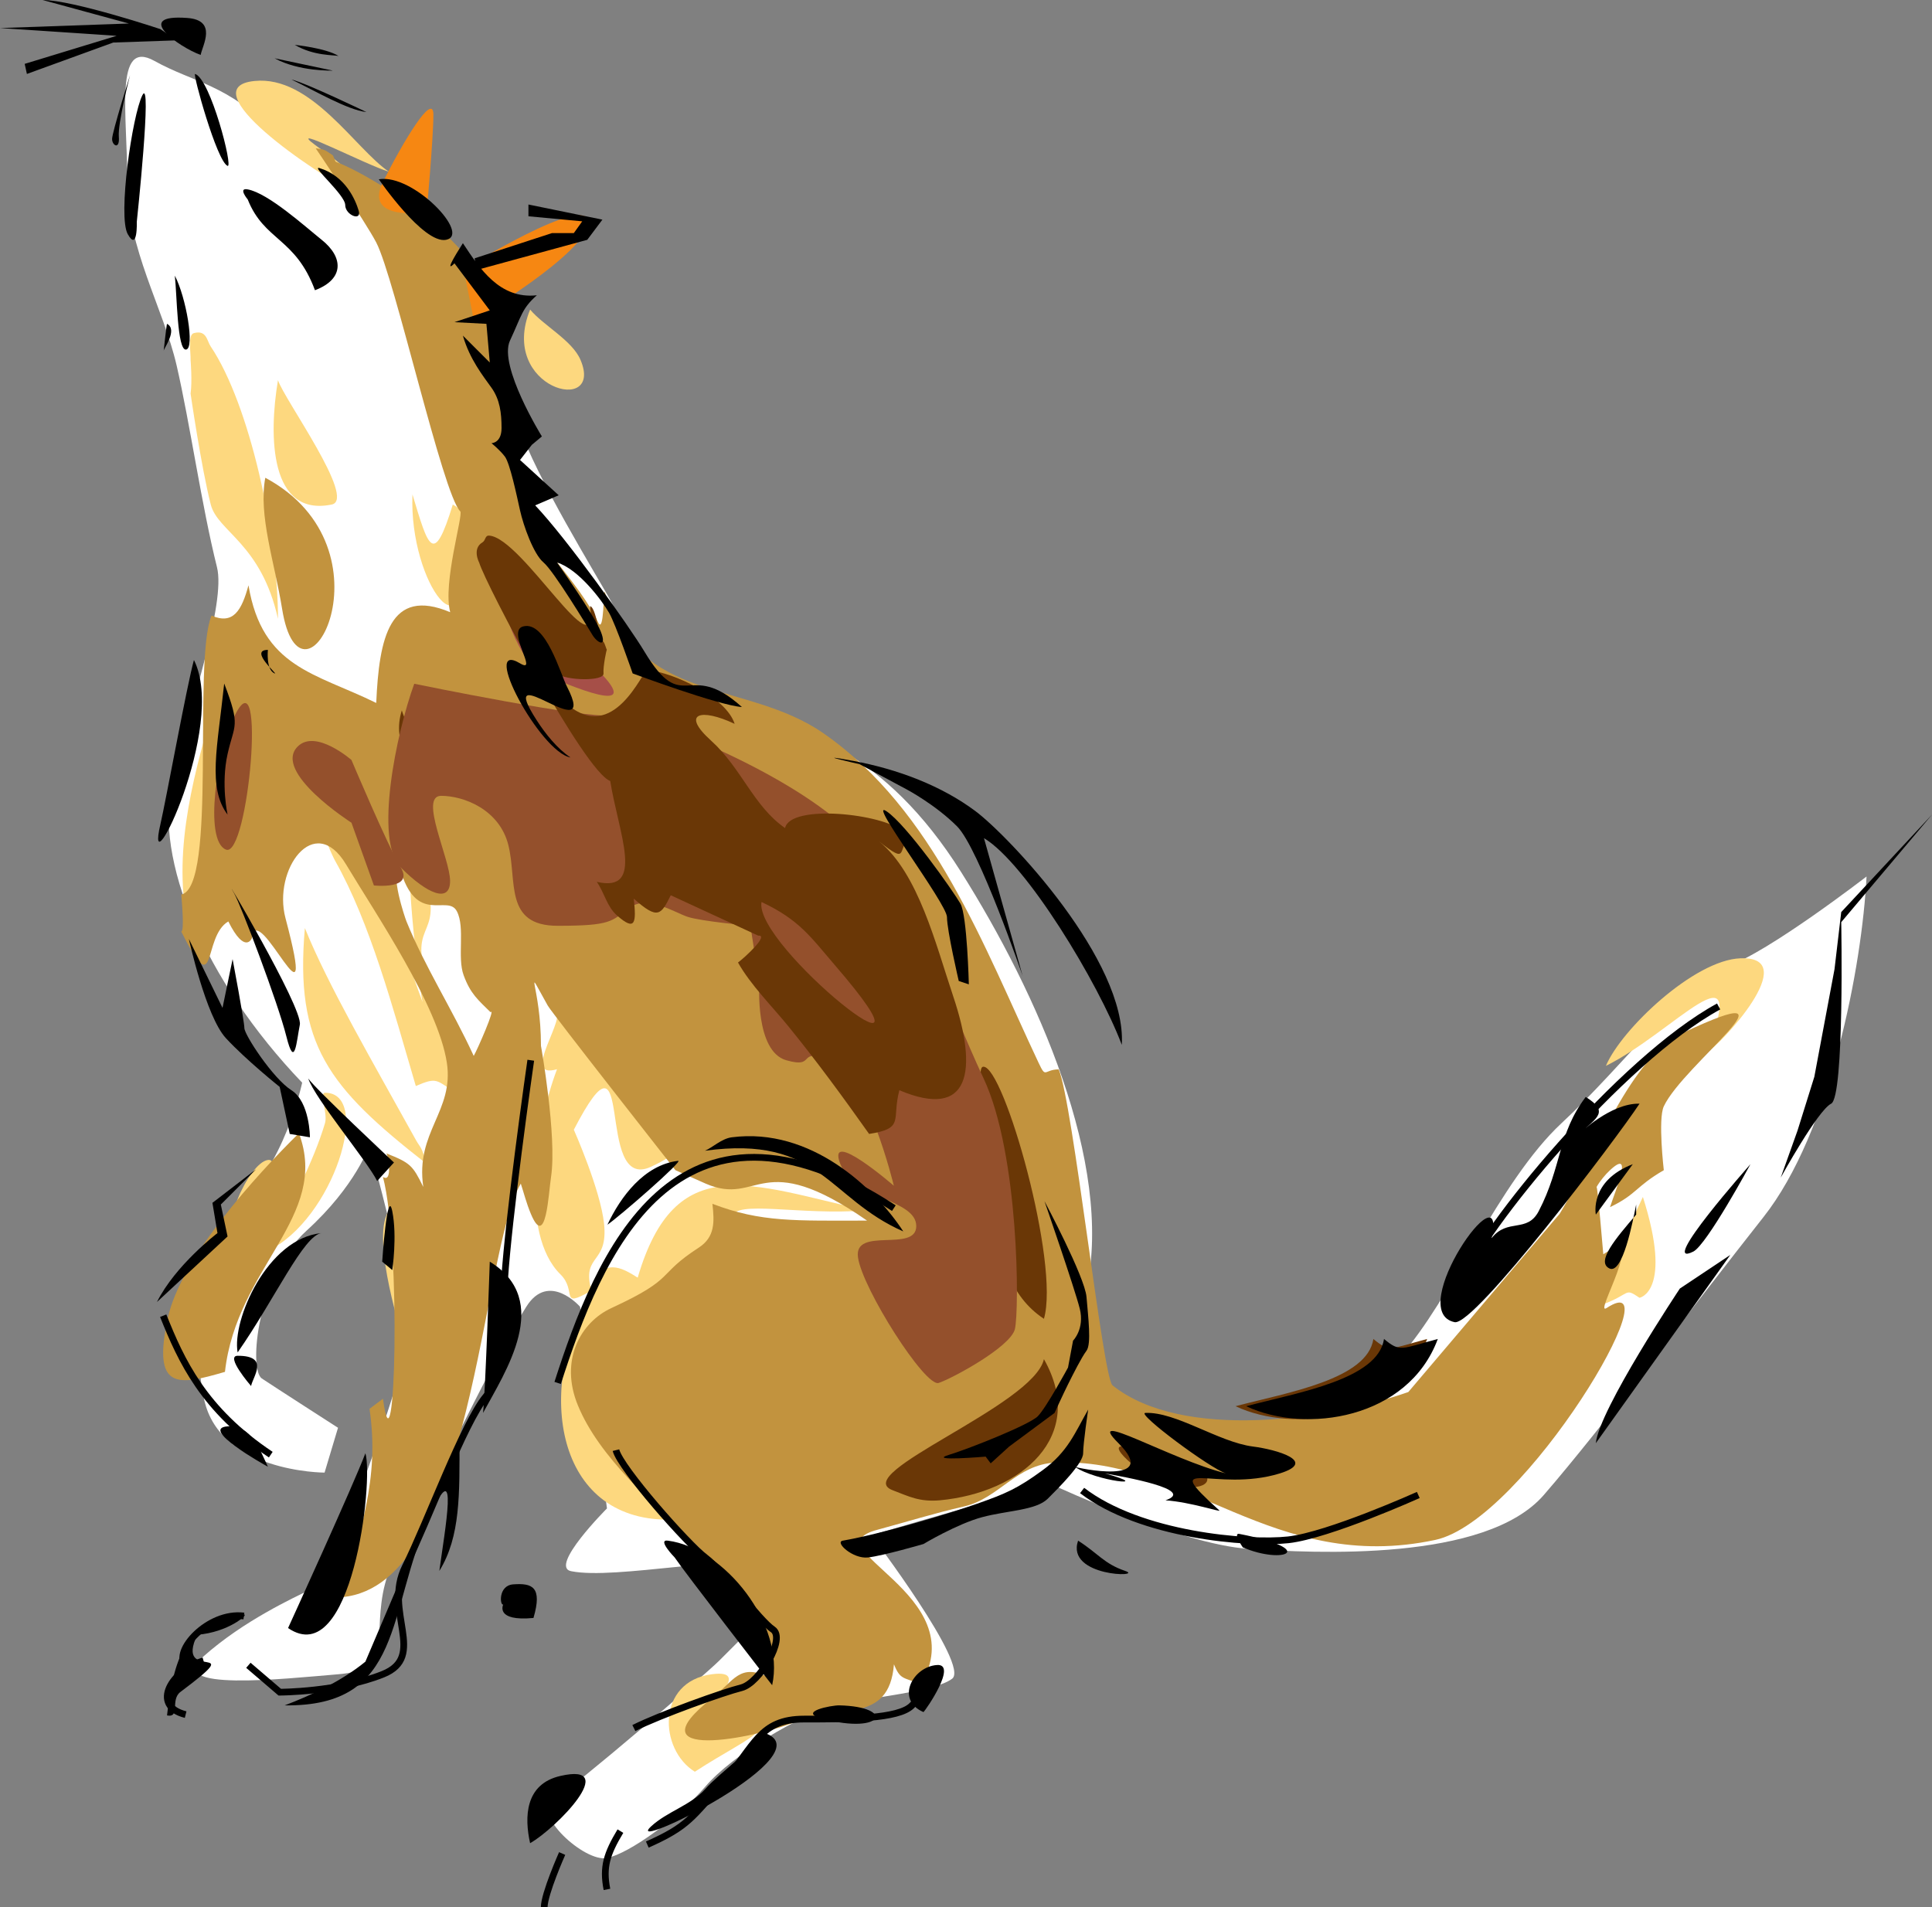 <svg xmlns="http://www.w3.org/2000/svg" width="287.344" height="283.711"><rect width="100%" height="100%" fill="#808080" stroke="none"/><path fill="#fff" d="M32.273 84.379c-2.312-9.262-4-21.332-6-30s-7.332-17.332-7.332-27.332-2-21.336 4-18c6 3.332 10.668 3.332 18 10.664 7.332 7.336 19.332 11.336 24 17.336 4.668 6 10 16.664 11.332 23.332 1.336 6.668 9.336 20 14 28 4.668 8 3.336 12.668 16 16 12.668 3.332 25.336 7.332 36.668 25.332s22.668 43.336 18.668 62c-4 18.668 2 18.668 13.332 20.668s26-2.668 33.332-10.668c7.336-8 14.668-26 24-34.664 9.336-8.668 18.668-21.336 24.668-23.336s20.668-13.332 20.668-13.332c-.668 13.332-5.336 38-15.336 50.668-10 12.664-24 31.332-32.664 41.332-8.668 10-34 8.668-44 8-10-.668-28.668-9.332-28.668-9.332-5.332.664-27.332 7.332-27.332 7.332s14.664 19.332 12 21.332c-2.668 2-12 2.668-17.336 4-5.332 1.336-15.332 7.336-19.332 12-4 4.668-11.332 10-14.668 10.668-3.332.668-11.332-6.668-8-8.668 3.336-2 22.668-18.664 24.668-20.664l8-8-3.332-7.336s-4 .668-10.668 1.336c-6.668.664-12.668 1.332-16 .664-3.332-.664 5.332-9.332 5.332-9.332l-4-30s-4.664-5.332-8 0c-3.332 5.332-7.332 13.332-10 18.668-2.664 5.332-10 16.664-11.332 24-1.332 7.332 1.332 11.332-6.668 12-8 .664-26 2.664-20-2.668 6-5.332 13.336-8.668 16-10 2.668-1.332 8-16.668 8-16.668s6.668-18 6.668-22.664c0-4.668-6-26.668-6-26.668s-2 6-9.332 12.668c-7.336 6.664-8.668 20.664-6.668 22 2 1.332 11.332 7.332 11.332 7.332l-2 6.668s-16 0-18-11.336c-2-11.332-2.664-22 4.668-28 7.332-6 10-18.664 10-18.664-14.668-15.336-22-33.336-19.332-44.668 2.664-11.332 8-26.668 6.664-32"/><path fill="#fdd87f" d="M37.844 12.047c8.437-.875 14.984 10.094 20 13.5-3.578-1.094-15.438-7.297-11-4 1.328.984 3.281 2.297 4.5 3.5 1.328 1.312 1.14 1.953 2 4-6.875-3.406-25.11-16.031-15.5-17m41 34c1.984 2.387 6.265 4.578 7.5 7.5 3.531 8.36-12.297 4.262-7.5-7.5m-50 3.5c1.906-.488 1.906 1.125 2.5 2 5.797 8.625 10 28.078 10 40.5-2.5-11.238-8.969-12.953-10-17-1.407-5.5-3-16.5-3-16.5.265-1.797 0-5 0-5 .047-1.113-.453-3.781.5-4m12.5 7c.875 2.797 11.734 17.719 8 18.5-9.188 1.887-9.422-10.063-8-18.5m20 17c2.36 7.828 3.125 10.887 6 1.5 1.844 1.012 4.5 3.812 1 6 1.984 17.828-7.547 5.953-7-7.5m-31 36.5c1.14 10.11-1.922 22.094 0 27.5.906 2.547 1.39 4.015-.5 5.5-4.75-10.238-2.36-22.578.5-33m18 14c8.015 4.012 10.875 15.219 14.5 25-.61-2.688-3.969-30.656 0-19.5 3.531 10-2.016 7.234.5 15.5 1.406 4.64 6.937 8.25 4.5 17.5-3-1.813-2.719-2.422-6-1-3.438-11.703-6.766-24.235-12-33.5-.422-.738-1.953-4.238-1.5-4m-3 14c3.375 8.406 10.234 20.172 16.5 31.5.64 1.172.937 1 1.5 3.5-14.516-11.36-19.516-17.64-18-35m35 4c3.64-.297 4.906 10.547 6.5 13 0 0 19.515 12.5 12.5 12.5 1.547 3.312 2.094 3.828-2.5 6-8.578 4.031-2.172-23.5-11.5-5.5 0 0 3.969 8.922 4.5 14 .61 5.969-3.156 4.484-2 9.5 1.844-4.547 4.562-3.047 7-1.5 5.61-19.125 16.812-13.828 34-10-10.031.781-19.516-1.64-20 1-.985 5.203-17.156 14.922-21.5 18.5 0 0 .656 4.562 1 6 1.547 6.719 8.187 12.922 11 20.5-16.61 0-19.766-19.016-11.5-34-4.703 2.656-1.953 0-4.5-2.5-6.156-6.063-3.703-22.063-.5-30.5-5.703 1.687 2.015-8.485-.5-8.5-.938-.016-3.625-8.375-2-8.5m178.5.5c9.484-.375-3.156 13.078-5 14 6.469-16.844-4.828-3.031-15 2 2.297-5.453 13.14-15.75 20-16m-184.5 5c.562-.297 1.187 1.828.5 4.5-.094-.047-2.031-3.735-.5-4.5"/><path fill="#fdd87f" d="M48.344 162.547c7.11-.016 1.234 18.89-8.5 23.5 3.453-7.016 6.797-13.25 8.5-19 .406-1.438-.875-4.5 0-4.5m-8.5 10c2.968-.406-4.078 11.922-4.5 12.5-3.157-1.485 1.64-12.125 4.5-12.5m204.5 5.5c4.5 14.125-.5 15-.5 15-2.328-1.563-1.203-.594-5.5 1 1.375-6.688 3.719-11 6-16m-186 1.5c.61-.5.906 4.984 1 6 6.39-3.438 2.937 8.984.5 13.5-.36-1.578-5.172-16.594-1.5-19.5m2.5 25.5c3.297.219-3 7.5-3 7.5.531-2.047 2.093-7.563 3-7.5m164 15c4.047-.313-16.063 9.75-6 3 1.172-.813 4.453-2.89 6-3m-119 29c6.625-.906-1.61 5.75-2.5 7 15.719 0 8.812 1.734 0 7.5-5.36-3.313-5.719-13.39 2.5-14.5"/><path fill="#c2933e" d="M39.457 71.066c19.828 10.641 5.375 37.391 2.5 19.5-1.125-6.968-3.547-13.906-2.5-19.5"/><path fill="#c2933e" d="M46.957 22.066c1.563.157 1.547.422 2.5 1 .14.079.375.938.5 1 6.781 2.61 26.203 15.079 24 26.5 4.61 9.641.719 13.5 4 25 1.453 5.125 8.156 10.97 11 17 .906 1.938.781-5.187 1-4.5 5.016 16.735 21.016 13.032 32.5 21 16.531 11.485 23.89 31.813 32 49 1.156 2.454.734 1.047 3 1 2.094 4.813 6.563 45.844 8 47 10.375 8.297 32.078 5.172 44 1l22.5-26.5c5.703-9.328 10.344-23.171 18.5-27 18.55-8.718-.062 4.735-3 11-.89 1.891 0 9.5 0 9.5-4.234 2.454-3.984 3.563-8 5.5.828-2.593 3.55-8.812 0-5.5-.7.641-1.516 1.641-2 2.5.156 0 .926 9.094 1 10 6.828-4.453-1.61 9.375.5 8 10.426-6.828-12.094 31.641-25.5 34.5-24.074 5.125-37.11-12.39-56.5-11.5-5.734.25-8.406 5.313-13.5 6.5-4.734 1.094-8.375 2.25-13 3.5-10.14 2.704 14.5 9.547 6.5 23-2.594-1.14-3.031-.609-4-3-.719 9.016-8.281 5.907-14.5 8.5-6.437 2.657-24.625 6-12.5-3.5 3.203-2.53 4.05-5.296 8.5-3 3.031-13.656-22.125-25.03-28.5-40.5-2.766-6.687.36-12.375 5-14.5 9.8-4.53 6.484-4.78 13-9 2.375-1.562 2.313-3.765 2-6.5 7.234 2.782 12.375 2.5 23 2.5-15.969-11.093-15.969-2.03-24-5.5-1.39-.609-4.5-2-4.5-2s-18.375-23.375-19-24.5c-3.766-6.718-1-2.906-1 6 0 0 2.406 13.47 1.5 19.5-.375 2.422-.734 10.907-3 5.5-.672-1.593-1.078-3.234-1.5-4.5-5.969 10.125-6.937 59.594-26.5 61.5 2.484-9.796 5.563-17.468 4-28 0 0 1.719-1.296 2-1.5 1.797 13.25 2.766-22.39 0-33 1.484 1 .781-3.312.5-3.5 3.594 1.422 3.922 1.782 5.5 5-1.219-8.187 4.61-11.25 3.5-18.5-1.312-8.546-10.625-22.203-15-29.5-4.719-7.859-10.906.813-9 8 5.14 19.422-4.187-3.28-5 3 0 0-1 2.5-3.5-2.5-3.922 2.282-1.594 12.329-7 1.5.484 0 .094-4.406 0-5.5 5.39-1.046 1.672-34.578 4.5-41.5 3.266 1.438 4.5-.828 5.5-4.5 2.047 12.266 9.922 13.032 19 17.5.422-9.671 1.984-17.296 11-13.5-1.14-4.312 1.984-14.53 1.5-15-2.594-2.5-9.734-34.656-12.5-40-1.625-3.109-9-14-9-14zm12.5 107c-1.484.735.719 7.313 1 8 2.797 6.875 6.766 12.97 10 20 .531-.906 3.313-7.265 2.5-6.5-1.844-1.828-2.984-2.718-4-5.5-.984-2.671.25-7.062-1-9.5-1.36-2.671-6.094 2.297-8.5-6.5"/><path fill="#c2933e" d="M44.457 168.566c4.656 12.422-9.266 19.907-11 35.5-6.984 2.032-10.86 2.829-8.5-8 1.938-8.968 13.14-21.234 19.5-27.5"/><path fill="#f68712" d="M56.957 27.066c3-6 7.5-13.5 7.5-10s-1 14.5-1 14.5-9.5 1.5-6.5-4.5m12 13s18.5-11.5 18.5-7-17 14.5-17 14.5l-1.5-7.5"/><path fill="#6a3706" d="M59.762 105.672c1.468 4.844 5.047 3.512 2 8.5 0 0-3.61-3.406-2-8.5m86.5 53c3.078-.031 11.39 29.312 9 37.5-10.313-6.828-5.625-23.031-8.5-31.5-.297-.86-1.563-6-.5-6m58 40.5c2.422 2.015 2.531 1.453 8 0-4.422 11.922-19.672 14.156-28.5 10 7.765-2.047 19.593-3.985 20.5-10m-49 3c6.5 11.5-3.344 19.86-15.5 21-3.032.265-4.61-.594-7-1.5-6.516-2.469 20.968-12.578 22.5-19.5m12 13c20.187 2.89 11.875 10.5 1 2.5-.407-.297-3.282-2.828-1-2.5"/><path fill="#94502c" d="M34.941 106.379c4.715-9.43 2 21.332-1.332 20-3.336-1.332-1.336-14.668 1.332-20m9.332 4.668c-3.8 3.8 8 11.332 8 11.332l3.336 9.332s6 .668 4-2.664c-2-3.336-7.336-16-7.336-16s-5.332-4.668-8-2"/><path fill="#94502c" d="M61.61 101.71c-2.669 7.337-6 23.337-2 27.337s7.331 5.332 7.331 2c0-3.336-4.668-12.668-1.332-12.668 3.332 0 8.664 2 10 7.332 1.332 5.336-.668 12 7.332 12s8-.664 10.668-2.664c2.664-2 6.664.664 8.664 1.332s9.336 1.332 9.336 1.332l1.332 8.668s-.668 10 4 11.332c4.668 1.336 1.332-2 6.668 0 5.332 2 9.332 18.668 9.332 18.668s-10-8.668-8-3.332c2 5.332 11.332 5.332 11.332 9.332 0 4-9.332 0-8.664 4.668.664 4.664 10 19.332 12 18.664 2-.664 10.664-5.332 11.332-8 .668-2.664.668-26-4.668-37.332-5.332-11.332-11.332-29.332-21.332-38s-30.668-16.668-34-16c-3.332.668-29.332-4.668-29.332-4.668"/><path fill="#a64f48" d="M74.273 83.71c-.664 6 3.336 15.337 6.668 16.669 3.332 1.332 15.332 6.668 8-.668-7.332-7.332-6-13.332-12.668-15.332"/><path fill="#6a3706" d="M72.762 79.672c4.922.344 16.343 20.484 15 10.5 0 0 .781-.219 1.5 5 .656.047.75 1 1 1.5-.032-.219-.594 2.5-.5 3.5.11 1.203-5.547 1.094-7 0 .203.5.984 4.047 1.5 4.5 7.031 6.203 11.36-5.063 12-5 3.968.328 11.765 4.078 13 8-5-2.363-8.063-1.613-3.5 2.5 4.515 4.078 6.312 9.762 11 13 .797-3.64 14.672-2.125 17.5.5.343.312.593.687 1 1-1.89 1.61-.031 4.078-4.5.5 5.828 4.734 8.406 15.281 11 23 3.734 11.125 2.547 18.453-8 14-1.172 4.422.86 5.656-4.5 6.5-3.907-5.516-7.797-10.828-12-16-2.453-3.016-5.61-6.14-7.5-9.5.828-.578 4.734-4.14 3-4l-13-6c-1.453 2.906-1.89 3.719-5.5.5.39 3.61.25 4.922-2.5 2.5-1.516-1.344-1.828-3.297-3-5 7.281 1.703 3.187-7.39 2-15-3.797-1.344-18.5-29.188-19.5-32.5 0 0-1.094-2.063.5-3 .5-.313.343-1.047 1-1zm40.5 54.5c-1.25 6.437 29.218 30.656 11 9.5-3.719-4.328-5.36-6.844-11-9.5"/><path d="M27.844 2.672c4.547.328 2.25 4.11 2 5.5-3.157-1.125-10.266-6.113-2-5.5M29.016 11c2.28.734 5.718 14.047 4.828 13.672-1.61-.703-5.219-13.797-4.828-13.672m27.328 15.672c5.062-.89 13.797 8.234 10 9-3.375.656-10-9-10-9m-19.5 1.5c3.062.578 8.484 5.484 11 7.5 3.25 2.594 3.375 5.844-1 7.5-2.907-7.844-7.532-7.313-10-13.5 0 0-1.5-1.797 0-1.5m-12 20c1.625.86-.469 3.625-.5 4 0 0 .437-4.031.5-4m53 45c3.344-.813 5.484 7.031 6.5 9 4.922 9.625-11.094-5.188-4.5 5 1.265 1.969 3.047 4.203 5 5.5-4.516-.813-13.5-17.594-7.5-14 2.875 1.719-2.14-4.89.5-5.5m-38 3.5s-.313 2.937 1 3.5c.687.297-3.922-3.5-1-3.5m-11 1.5c4.984 9.906-7.453 35.031-5 24.5.875-3.797 3.953-20.738 5-24.5m207 65c3.531 2.219 1.719 3.047-1 5.5 0 0 4.719-4.61 9-4.5-3.39 5.172-24.547 33.11-27.5 32.5-7.563-1.578 7.906-23.469 5.5-12.5 2.375-3.016 5.265-.703 7-4 3.469-6.656 2.828-11.516 7-17m-127 6c11.734-1.516 21.281 7.547 25.5 14-11.266-4.938-12.328-14.344-29.5-12 1.11-.453 2.484-1.813 4-2m-8 3.5c.953-.125-8.86 8.406-10.5 9.5 1.937-4.125 5.437-8.875 10.5-9.5m-53 10.75c-2.672.265-7 9.89-12.5 17.75-.875-4.703 4.375-17 12.5-17.75m25 4.25c9.453 5.797 2.234 16.484-1 22.5.36-3.328 1-22.5 1-22.5m133 11.5c2.422 2.015 2.531 1.453 8 0-4.422 11.922-19.672 14.156-28.5 10 7.765-2.047 19.594-3.985 20.5-10m-170.5 2.5c4.828-.016 2.234 3.156 2 4.5-.11-.125-3.875-4.5-2-4.5m135 8.5c4.531-.203 10.906 4.344 16 5 3.469.437 9.703 2.219 4 4-9.531 2.937-18.281-2.89-9 5.5.39.344-4.219-1.235-8-1.5 4.672-1.594-6.297-3.516-9-4 7.734 2.156-1.406 1.172-4.5-1 .219.172 12.906 2.86 6.5-3.5-5.313-5.281 7.765 2.437 16 4.5-2.344-.719-13.39-8.953-12-9m-136.5 2c3.515-.266 4.843 3.562 6 6-.657-.36-10.203-5.688-6-6m34.5 2c0 7.984.172 14.375-3 19.5.765-5.766 3.062-18.125-1.5-8-6.39 14.094-3.672 28.234-21.5 28 3.843-1.453 8.484-3.61 12-6.5 0 0 13.312-31.25 14-33m-14 2c1.25 4-1.969 32.515-11.5 26 0 0 9.797-21.438 11.5-26m130 12c11.89 2.312 6.578 4.61.5 2 0 0-1.547-2.219-.5-2m-85 1c8.422 1.11 17.484 12.531 15.5 21.5-.063-.031-13.235-17.094-14.5-19 0 0-2.672-2.735-1-2.5m61 0c2.953 1.875 3.86 3.437 7 4.5 2.922.969-8.86.922-7-4.5m-84 6.5c2.812-.203 4.36.36 3 5-5.766.547-4.5-2-4.5-2-.5.203-.766-2.844 1.5-3m-40 4.5c.562 0-2.375 2.625-7 3-3.532 7.437 8.062.578-2.5 8.5-1.563 1.156.031 3.875-2 3.5.843-7.625 2.734-15.156 11.5-15m103 7.5c3.125-.235-1.64 6.703-2 7-4.219-1.844-1.578-6.75 2-7m-14.5 6c8.312.203 6.625 4.406-2.5 2-3.906-1.031 1.36-2.031 2.5-2m-11.5 4c10.531 2.844-21.156 18.297-16.5 14 2.328-2.172 5.875-3.14 8-5.5 2.281-2.578 7-5.735 8.5-8.5m-30 6.5c9.015-2.078-.61 7.797-4.5 10-.86-3.844-.781-8.797 4.5-10"/><path d="M23.844 4.328S10.844 0 6.344 0l12.828 3.5L0 4.172l17.344 1.156L3.672 9.5 4 11l12.844-4.672 9.5-.328-2.5-1.672m19.5 7.5c2.156.5 11.156 4.844 11.156 4.844-2.844-.328-7.656-3.172-11.156-4.844m-2.5-3.156L49.5 10.5s-4.984.172-8.656-1.828m3-2s4.672.484 6.5 1.656c-.657-.172-3.672.016-6.5-1.656m-24.5 4.5s-2.672 8.5-2.672 9.5 1.172 1.656 1-.344c-.172-2 1.672-9.156 1.672-9.156m1.828 3c-1.5 3-3.672 17.984-2.172 20.656C20.5 37.5 20.344 33 20.344 33s2.328-21.828.828-18.828M47.5 25c-1.297-.375 3.844 4 3.844 5.5s2.5 2.484 2 .828c-.5-1.656-2-5.172-5.844-6.328M26 41c1.672 3.172 3 10.828 1.672 11-1.328.172-1.344-8.172-1.672-11m53.844 2.922c-5.516.61-8.485-3.953-11-7.75-3.25 5.11-1.25 3-1.25 3l5.25 7-5.25 1.75 4.75.25.5 5.75-4-4c1 3.5 3 6 4.25 7.75s1.5 3.75 1.5 6-1.5 2.25-1.5 2.25 1.25 1 2 2 1.75 5.75 2.25 8 2 6.5 3.5 7.75 6.5 9.5 7.25 10.75 2.25 2 1.25-.5-6.5-10.25-6.5-10.25c3.25 1 6.75 5.75 7.75 7.5s3.5 9 3.5 9 12.75 4.75 16.25 5c-8.078-7.281-8.656 1.5-14.5-8.25-2.25-3.75-11.5-16.75-16.25-21.75l3.5-1.5-5.75-5.25 1.75-2.25 1.5-1.25s-6.5-10.5-4.75-14.25 1.75-4.75 4-6.75"/><path d="m78.594 30.422 11 2.25-2.25 3-16.5 4.5-.25-1.75 11.5-3.75h3.25l1.25-1.75-8-.75v-1.75m-45.25 71.25c2.5 6.5 1.5 6 .5 10.5s0 9 0 9c-3-4-1.5-10-.5-19.5m-5.25 38s2.5 11.5 5.5 14.75 8 7.25 8 7.25l1.5 7 3 .5s0-5.25-2.75-7-7-8.25-7-9.25-1.75-10.25-1.75-10.25l-1.5 7.25-5-10.25m6.75-6.75c-2.75-4.813 10.25 17 9.75 19.5s-.75 6.75-2 1.75-6.75-19.5-7.75-21.25m11 27.5c1 1.5 12.75 12.5 12.75 12.5l-2.5 2.75c-1.5-3-9.25-12.25-10.25-15.25m12.5 19.75c.75 3.75 0 8.75 0 8.75l-1.5-1.25s.75-11.25 1.5-7.5m-20.25-6.25-5.25 5.25 1 4.75-10.5 9.75c2.75-5.5 9-10.25 9-10.25l-.75-4.5 6.5-5m87.25 55.25c-1.25.219 1.5 2.75 3.75 2.5s8.25-2 8.25-2 5-3 8.75-4 8-1 9.75-2.75 5.25-5.25 5.25-6.75.75-6.5.75-6.5c-2 3.5-3 6.25-6.75 9s-5.5 3.5-9.75 5-14.25 4.5-20 5.5"/><path d="M141.094 216.422c3.25-1 12-4.5 13.25-5.75s4.5-7.25 4.5-7.25l.75-4s1.75-1.75 1-4.75-5.25-16-5.25-16 6 11.25 6.25 14.25.75 7 0 8-2 3.5-2.75 5-2 4.25-2 4.25l-6.75 5-2.75 2.5-.75-1s-8.75.75-5.5-.25m102.25-37.25c-.5 2.5-2 10.5-4 9.5s1-4.5 4-8m-.5-7.5-5.5 7.5s-1-5 5.5-7.5m-116-60c6.75 1.25 13.25 3.75 18.25 7.5s22.5 22.25 21.75 34.75c-3.5-9.25-14.25-27-20.5-30.75l5.75 20.5s-6.5-19-9.75-22.25-7.5-5.5-7.5-5.5l-7-3.75s-7.75-1.75-1-.5"/><path d="M131.844 120.672c3 2 10 12 11 13.75s1.25 12 1.25 12l-1.5-.5s-1.75-7.5-1.75-9.5-12-17.75-9-15.75m105.5 94 20-28-7.5 5s-12 18-12.5 23m14.5-28.5c-5.453 2.719 8.5-13 8.5-13s-6.5 12-8.5 13m35.5-65-13.5 16s.5 26-1.5 27-7.5 11-7.5 11l2.5-7 2.5-8 3-16 1-8.5 13.5-14.5"/><path fill="none" stroke="#000" d="M92.273 272.379c-2 3.332-2.664 5.332-2 8.668m-9.332 2.663c0-2 2.668-8 2.668-8m12.664-1.331c6-2.668 6.668-4 11.336-9.332 4.664-5.336 5.332-9.336 12-9.336 6.664 0 14 0 16-2s3.332-4.664 3.332-4.664m22-27.337c8.668 6.669 24.668 8 30.668 7.337 6-.668 19.332-6.668 19.332-6.668m6.669-32c2.663-7.332 23.331-32.668 38-40.668M78.941 157.71c-1.332 9.337-4 29.337-4 35.337 0 6 .668 10.664-2.668 14.664-3.332 4-8.664 18.668-12 25.336-3.332 6.664 3.336 13.332-3.332 16-6.668 2.664-15.332 2.664-15.332 2.664l-4.668-4m-6.668-.664c-4.664 1.332-8 6.664-2.664 8m.001-7.337c-2-2 3.331-8 8.663-7.331m46.668-34.669c6-18.663 17.332-47.331 50-26m-38.668 77.337c4-2 13.336-5.336 16-6 2.668-.668 6.668-7.336 4.668-8.668-2-1.332-7.332-8.668-10-10.668s-12.668-13.332-13.332-16M24.273 195.71c2.668 6.669 6 14 16 20.669"/></svg>
